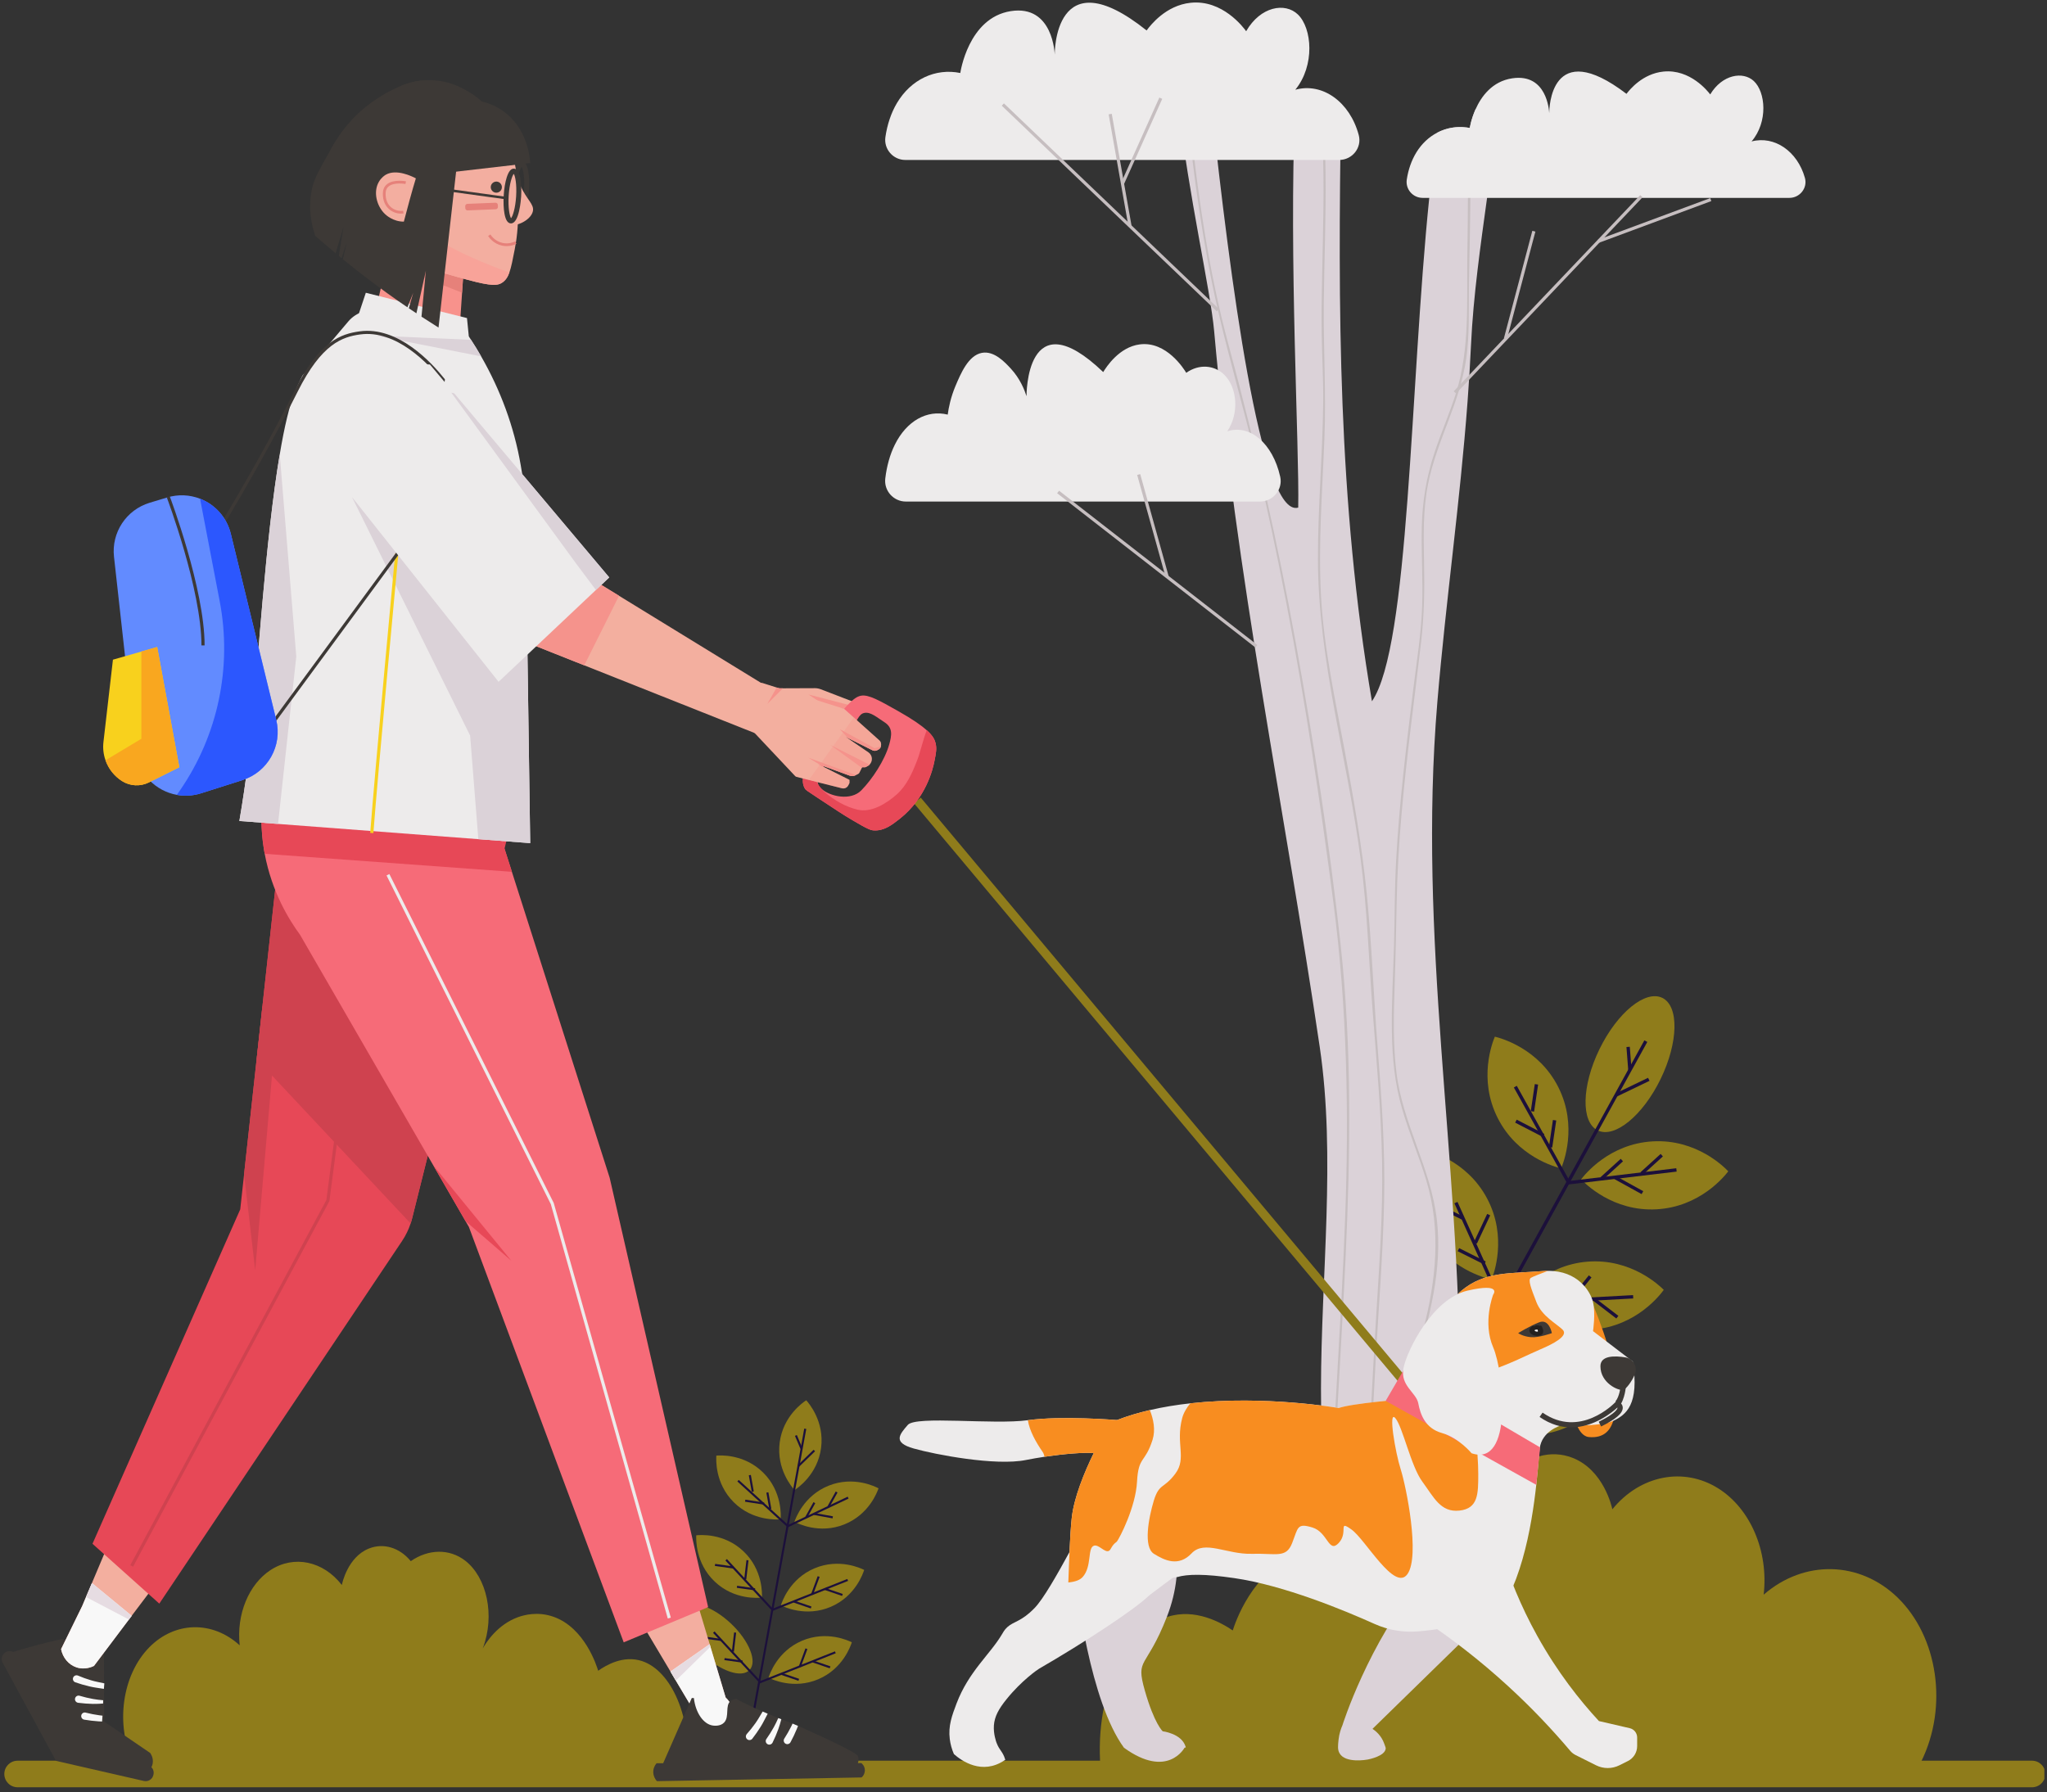 <svg width="314" height="275" viewBox="0 0 314 275" fill="none" xmlns="http://www.w3.org/2000/svg">
<rect x="0" y="0" width="314" height="275" fill="#333333" stroke="none"/>
<g clip-path="url(#clip0_866_888)">
<path d="M132.56 240.864C132.085 240.626 128.715 239.015 124.918 240.631C121.121 242.247 119.943 245.79 119.783 246.299C120.258 246.537 123.628 248.148 127.425 246.532C131.222 244.916 132.4 241.369 132.56 240.864Z" fill="#8F7C1B"/>
<path d="M106.802 235.555C107.331 235.497 111.05 235.167 114.042 238.006C117.038 240.845 116.903 244.576 116.878 245.11C116.35 245.169 112.631 245.498 109.639 242.66C106.642 239.816 106.773 236.084 106.802 235.555Z" fill="#8F7C1B"/>
<path d="M134.762 228.344C134.292 228.097 130.96 226.408 127.13 227.932C123.299 229.455 122.038 232.974 121.864 233.478C122.334 233.726 125.665 235.415 129.496 233.891C133.332 232.362 134.592 228.849 134.762 228.344Z" fill="#8F7C1B"/>
<path d="M123.672 214.838C123.226 215.13 120.132 217.216 119.599 221.312C119.066 225.408 121.524 228.218 121.878 228.615C122.324 228.324 125.418 226.238 125.951 222.142C126.485 218.046 124.031 215.236 123.672 214.838Z" fill="#8F7C1B"/>
<path d="M109.886 223.326C109.847 223.855 109.634 227.587 112.562 230.489C115.491 233.396 119.22 233.143 119.749 233.1C119.787 232.571 120.001 228.839 117.072 225.937C114.138 223.03 110.414 223.282 109.886 223.326Z" fill="#8F7C1B"/>
<path d="M123.368 219.181L115.265 263.7L115.575 263.757L123.678 219.237L123.368 219.181Z" fill="#1C103B"/>
<path d="M120.831 234.342L120.753 234.269L113.106 227.291L113.319 227.058L120.889 233.963L130.029 229.63L130.165 229.916L120.831 234.342Z" fill="#1C103B"/>
<path d="M118.459 247.173L111.273 239.418L111.505 239.2L118.546 246.799L129.975 242.257L130.092 242.548L118.459 247.173Z" fill="#1C103B"/>
<path d="M124.885 232.119L124.829 232.429L127.711 232.954L127.767 232.643L124.885 232.119Z" fill="#1C103B"/>
<path d="M124.783 230.471L123.528 232.721L123.803 232.874L125.058 230.625L124.783 230.471Z" fill="#1C103B"/>
<path d="M128.197 228.836L126.942 231.085L127.217 231.239L128.472 228.989L128.197 228.836Z" fill="#1C103B"/>
<path d="M114.332 230.087L114.284 230.399L117.179 230.846L117.227 230.534L114.332 230.087Z" fill="#1C103B"/>
<path d="M117.867 228.956L117.557 229.012L118.009 231.548L118.319 231.493L117.867 228.956Z" fill="#1C103B"/>
<path d="M115.175 226.292L114.865 226.347L115.317 228.884L115.628 228.828L115.175 226.292Z" fill="#1C103B"/>
<path d="M121.83 245.573L121.728 245.871L124.375 246.777L124.477 246.479L121.83 245.573Z" fill="#1C103B"/>
<path d="M126.63 243.651L126.528 243.95L129.175 244.856L129.277 244.557L126.63 243.651Z" fill="#1C103B"/>
<path d="M125.431 241.823L124.411 244.586L124.707 244.696L125.727 241.933L125.431 241.823Z" fill="#1C103B"/>
<path d="M113.07 243.299L113.026 243.611L115.796 244.001L115.84 243.689L113.07 243.299Z" fill="#1C103B"/>
<path d="M109.699 239.941L109.655 240.253L112.426 240.642L112.47 240.33L109.699 239.941Z" fill="#1C103B"/>
<path d="M114.503 239.359L114.16 242.285L114.473 242.321L114.816 239.396L114.503 239.359Z" fill="#1C103B"/>
<path d="M130.664 251.967C130.189 251.73 126.819 250.118 123.022 251.734C119.225 253.35 118.047 256.893 117.887 257.402C118.362 257.64 121.732 259.251 125.529 257.635C129.326 256.019 130.504 252.472 130.664 251.967Z" fill="#8F7C1B"/>
<path d="M114.98 256.22C116.198 254.934 114.929 251.753 112.148 249.115C109.366 246.477 106.124 245.381 104.906 246.667C103.689 247.953 104.957 251.134 107.738 253.772C110.52 256.41 113.762 257.506 114.98 256.22Z" fill="#8F7C1B"/>
<path d="M116.564 258.276L109.378 250.521L109.61 250.303L116.651 257.902L128.08 253.36L128.197 253.651L116.564 258.276Z" fill="#1C103B"/>
<path d="M119.932 256.671L119.83 256.969L122.478 257.875L122.58 257.577L119.932 256.671Z" fill="#1C103B"/>
<path d="M124.734 254.756L124.632 255.054L127.279 255.96L127.381 255.662L124.734 254.756Z" fill="#1C103B"/>
<path d="M123.552 252.9L122.532 255.663L122.828 255.772L123.848 253.009L123.552 252.9Z" fill="#1C103B"/>
<path d="M111.157 254.39L111.113 254.702L113.884 255.092L113.928 254.779L111.157 254.39Z" fill="#1C103B"/>
<path d="M107.823 251.054L107.779 251.366L110.55 251.756L110.593 251.444L107.823 251.054Z" fill="#1C103B"/>
<path d="M112.608 250.457L112.265 253.382L112.578 253.419L112.921 250.493L112.608 250.457Z" fill="#1C103B"/>
<path d="M122.233 220.174L121.942 220.297L122.79 222.299L123.081 222.176L122.233 220.174Z" fill="#1C103B"/>
<path d="M124.805 222.432L122.365 224.807L122.584 225.033L125.024 222.658L124.805 222.432Z" fill="#1C103B"/>
<path d="M255.215 197.898C254.604 197.286 250.24 193.05 243.539 193.569C236.843 194.093 233.182 198.951 232.672 199.654C233.283 200.266 237.648 204.502 244.349 203.983C251.05 203.459 254.706 198.596 255.215 197.898Z" fill="#8F7C1B"/>
<path d="M218.198 176.327C219.042 176.516 224.958 177.929 228.11 183.868C231.262 189.808 229.123 195.501 228.803 196.306C227.959 196.117 222.044 194.705 218.892 188.765C215.745 182.825 217.883 177.133 218.198 176.327Z" fill="#8F7C1B"/>
<path d="M265.107 179.71C264.511 179.084 260.244 174.745 253.538 175.114C246.831 175.483 243.059 180.253 242.535 180.942C243.132 181.568 247.399 185.907 254.105 185.538C260.811 185.169 264.584 180.399 265.107 179.71Z" fill="#8F7C1B"/>
<path d="M254.726 165.554C257.462 159.938 257.579 154.361 254.989 153.098C252.399 151.834 248.082 155.362 245.346 160.978C242.611 166.594 242.493 172.17 245.083 173.434C247.673 174.698 251.991 171.17 254.726 165.554Z" fill="#8F7C1B"/>
<path d="M229.303 159.051C228.968 159.852 226.704 165.496 229.725 171.504C232.746 177.511 238.623 179.055 239.466 179.263C239.801 178.462 242.065 172.819 239.044 166.811C236.024 160.803 230.142 159.255 229.303 159.051Z" fill="#8F7C1B"/>
<path d="M252.238 159.612L216.681 224.155L217.131 224.403L252.688 159.86L252.238 159.612Z" fill="#1C103B"/>
<path d="M240.489 181.738L232.217 166.845L232.668 166.592L240.771 181.185L257.131 179.239L257.194 179.753L240.489 181.738Z" fill="#1C103B"/>
<path d="M230.18 200.32L230.107 200.159L223.1 184.616L223.571 184.402L230.505 199.786L250.507 198.704L250.531 199.218L230.18 200.32Z" fill="#1C103B"/>
<path d="M247.888 180.452L247.64 180.902L251.818 183.209L252.066 182.758L247.888 180.452Z" fill="#1C103B"/>
<path d="M245.857 181L245.508 180.617L248.616 177.792L248.961 178.176L245.857 181Z" fill="#1C103B"/>
<path d="M251.971 180.248L251.627 179.865L254.735 177.041L255.08 177.424L251.971 180.248Z" fill="#1C103B"/>
<path d="M232.654 171.783L232.418 172.24L236.656 174.432L236.892 173.976L232.654 171.783Z" fill="#1C103B"/>
<path d="M238.211 171.835L237.595 175.988L238.104 176.063L238.719 171.911L238.211 171.835Z" fill="#1C103B"/>
<path d="M235.43 166.325L234.814 170.478L235.322 170.553L235.938 166.401L235.43 166.325Z" fill="#1C103B"/>
<path d="M236.188 199.578L235.875 199.986L239.494 202.76L239.807 202.351L236.188 199.578Z" fill="#1C103B"/>
<path d="M244.632 199.107L244.32 199.516L247.938 202.29L248.251 201.881L244.632 199.107Z" fill="#1C103B"/>
<path d="M243.722 195.668L240.719 199.404L241.123 199.729L244.126 195.994L243.722 195.668Z" fill="#1C103B"/>
<path d="M223.826 191.501L223.594 191.965L227.671 194.006L227.903 193.541L223.826 191.501Z" fill="#1C103B"/>
<path d="M220.399 184.617L220.167 185.081L224.243 187.121L224.475 186.657L220.399 184.617Z" fill="#1C103B"/>
<path d="M228.125 186.246L226.085 190.584L226.55 190.803L228.59 186.465L228.125 186.246Z" fill="#1C103B"/>
<path d="M246.536 214.057C245.925 213.446 241.56 209.209 234.859 209.729C228.163 210.253 224.502 215.11 223.993 215.814C224.604 216.425 228.968 220.662 235.669 220.143C242.37 219.619 246.026 214.756 246.536 214.057Z" fill="#8F7C1B"/>
<path d="M209.519 192.487C210.362 192.676 216.278 194.088 219.43 200.028C222.582 205.968 220.443 211.66 220.123 212.466C219.28 212.277 213.364 210.864 210.212 204.925C207.065 198.985 209.203 193.292 209.519 192.487Z" fill="#8F7C1B"/>
<path d="M221.5 216.479L221.427 216.319L214.421 200.771L214.891 200.562L221.825 215.945L241.827 214.863L241.851 215.378L221.5 216.479Z" fill="#1C103B"/>
<path d="M227.509 215.737L227.196 216.145L230.815 218.918L231.127 218.51L227.509 215.737Z" fill="#1C103B"/>
<path d="M235.927 215.276L235.614 215.684L239.233 218.458L239.545 218.049L235.927 215.276Z" fill="#1C103B"/>
<path d="M235.035 211.795L232.031 215.531L232.436 215.856L235.439 212.121L235.035 211.795Z" fill="#1C103B"/>
<path d="M215.158 207.68L214.926 208.144L219.003 210.184L219.235 209.72L215.158 207.68Z" fill="#1C103B"/>
<path d="M211.71 200.757L211.478 201.221L215.555 203.262L215.787 202.797L211.71 200.757Z" fill="#1C103B"/>
<path d="M219.432 202.387L217.392 206.726L217.857 206.945L219.897 202.606L219.432 202.387Z" fill="#1C103B"/>
<path d="M250.001 160.601L249.489 160.64L249.761 164.172L250.273 164.133L250.001 160.601Z" fill="#1C103B"/>
<path d="M252.805 165.364L247.805 167.769L248.028 168.233L253.027 165.828L252.805 165.364Z" fill="#1C103B"/>
<path d="M229.865 16.771C229.38 21.255 228.744 25.812 228.109 30.359C227.595 34.071 227.081 37.774 226.65 41.418C226.184 45.344 225.816 49.197 225.646 52.929C225.515 55.836 225.331 58.724 225.117 61.601C223.963 77.077 221.786 92.193 220.487 107.669C217.432 144.036 223.939 177.302 223.944 213.3C223.944 233.497 221.292 251.457 217.873 270.548C214.11 270.864 207.069 270.757 205.188 270.757L197.517 261.003C204.558 254.054 202.618 225.073 202.633 213.038C202.647 195.679 204.931 177.486 202.443 160.642C197.013 123.902 189.574 88.272 186.248 50.833C185.685 44.505 182.233 29.471 180.856 16.771H185.879C188.604 41.923 193.371 79.581 199.141 77.877C199.33 68.686 197.691 39.502 198.652 16.771H205.707C205.227 47.154 205.227 76.96 210.449 107.596C216.224 99.147 216.273 59.33 219.24 30.359C219.599 26.836 220.002 23.478 220.467 20.352C221.975 19.561 223.711 19.299 225.457 19.639C225.457 19.639 225.651 18.314 226.339 16.771H229.865Z" fill="#DBD2D8"/>
<path d="M206.42 192.69C205.678 208.753 204.447 224.797 204.175 240.879C204.175 240.952 203.86 240.898 203.86 240.791C203.894 238.758 203.947 236.725 204.006 234.696C204.49 218.711 205.756 202.76 206.343 186.775C206.939 170.601 206.629 154.513 204.534 138.441C202.531 123.058 200.223 107.703 197.309 92.466C195.874 84.953 194.288 77.466 192.528 70.016C190.768 62.567 188.586 55.225 186.869 47.776C184.513 37.566 183.121 27.181 182.04 16.767H182.35C183.62 29.005 185.284 41.254 188.513 53.133C192.596 68.168 196.01 83.352 198.778 98.687C201.542 114.002 203.952 129.454 205.644 144.929C207.376 160.793 207.148 176.778 206.42 192.69Z" fill="#C6BEC0"/>
<path d="M225.544 30.359C225.515 34.925 225.399 39.487 225.326 44C225.268 47.679 225.438 51.415 224.909 55.06C224.434 58.292 223.387 61.359 222.232 64.401C221.011 67.633 219.726 70.894 219.052 74.296C218.266 78.251 218.368 82.323 218.445 86.326C218.533 90.427 218.465 94.431 217.99 98.507C217.485 102.884 216.928 107.242 216.404 111.614C215.337 120.5 214.411 129.41 214.241 138.363C214.159 142.721 214.076 147.064 213.926 151.417C213.776 155.785 213.679 160.176 214.203 164.524C215.148 172.367 219.517 179.321 220.414 187.173C222.16 202.6 212.229 216.483 213.208 231.833C213.213 231.906 212.898 231.872 212.893 231.765C212.772 229.916 212.801 228.067 212.971 226.228C213.664 218.653 216.399 211.461 218.29 204.138C220.288 196.437 221.107 188.75 218.761 181.019C217.65 177.341 216.142 173.798 215.066 170.1C213.946 166.242 213.567 162.321 213.509 158.323C213.436 153.975 213.698 149.641 213.829 145.303C213.96 140.877 213.916 136.456 214.159 132.03C214.634 123.213 215.72 114.444 216.797 105.675C217.316 101.457 218.009 97.216 218.154 92.97C218.29 88.898 218.004 84.817 218.101 80.746C218.193 76.849 218.819 73.141 220.046 69.439C221.054 66.381 222.359 63.426 223.328 60.359C225.515 53.458 224.972 46.077 225.084 38.934C225.127 36.076 225.166 33.212 225.171 30.359C225.181 26.758 225.132 23.157 224.982 19.561C225.118 19.581 225.249 19.6 225.384 19.625C225.535 23.196 225.564 26.778 225.544 30.359Z" fill="#C6BEC0"/>
<path d="M212.316 184.222C212.151 192.234 211.502 200.241 211.046 208.239C210.58 216.435 210.207 224.632 210.202 232.838C210.202 232.915 209.882 232.876 209.882 232.77C209.882 230.746 209.901 228.713 209.95 226.684C210.115 218.595 210.585 210.51 211.07 202.43C211.55 194.379 212.156 186.314 212.006 178.244C211.86 170.552 211.162 162.889 210.566 155.222C209.964 147.38 209.741 139.528 208.704 131.725C206.686 116.453 202.206 101.414 202.167 85.934C202.143 77.922 202.875 69.934 202.972 61.922C203.016 58.394 202.802 54.885 202.744 51.357C202.691 48.29 202.744 45.219 202.812 42.152C202.948 35.45 203.171 28.743 202.885 22.051C202.812 20.295 202.701 18.523 202.536 16.762H202.865C203.171 19.998 203.282 23.255 203.331 26.487C203.418 33.135 203.132 39.779 203.064 46.417C202.992 53.366 203.433 60.291 203.161 67.241C202.846 75.33 202.196 83.42 202.642 91.519C203.074 99.444 204.805 107.276 206.25 115.055C207.608 122.344 208.902 129.657 209.644 137.038C210.435 144.919 210.701 152.863 211.327 160.764C211.943 168.577 212.486 176.385 212.316 184.222Z" fill="#C6BEC0"/>
<path d="M105.386 272.082C106.288 263.444 102.933 256.335 98.496 254.854C95.649 253.903 92.973 255.476 91.756 256.335C91.542 255.616 89.714 249.769 84.938 248.065C82.484 247.187 80.351 247.794 79.473 248.109C76.287 249.259 74.566 252.016 74.052 252.913C75.996 247.808 74.648 241.999 71.366 239.452C68.946 237.574 65.712 237.646 63.011 239.52C61.304 237.433 58.807 236.681 56.566 237.593C53.327 238.908 52.484 242.936 52.435 243.179C49.565 239.476 45.06 238.559 41.491 240.893C38.15 243.077 36.244 247.701 36.768 252.433C32.559 248.599 26.799 248.769 22.895 252.744C18.73 256.98 17.644 264.555 20.456 270.514C48.764 271.039 77.073 271.558 105.386 272.082Z" fill="#8F7C1B"/>
<path d="M311.706 274.213H2.699C1.574 274.213 0.662 273.3 0.662 272.174C0.662 271.049 1.574 270.136 2.699 270.136H311.706C312.831 270.136 313.743 271.049 313.743 272.174C313.743 273.3 312.831 274.213 311.706 274.213Z" fill="#8F7C1B"/>
<path d="M168.922 272.422C167.579 260.207 172.549 250.152 179.12 248.056C183.333 246.712 187.3 248.934 189.099 250.152C189.414 249.138 192.115 240.869 199.195 238.457C202.826 237.22 205.988 238.079 207.288 238.525C212.006 240.151 214.561 244.057 215.322 245.324C212.437 238.098 214.43 229.887 219.289 226.281C222.867 223.627 227.658 223.734 231.663 226.383C234.19 223.428 237.89 222.37 241.206 223.661C246.002 225.524 247.258 231.217 247.326 231.566C251.578 226.33 258.246 225.034 263.536 228.334C268.487 231.425 271.309 237.967 270.538 244.664C276.769 239.248 285.298 239.491 291.088 245.11C297.256 251.104 298.875 261.823 294.71 270.253C252.781 270.976 210.852 271.699 168.922 272.422Z" fill="#8F7C1B"/>
<path d="M274.485 30.359H218.223C216.724 30.359 215.57 29.024 215.793 27.544C216.021 26.035 216.516 24.589 217.282 23.351C218.106 22.022 219.207 21.003 220.468 20.352C221.84 19.634 223.396 19.353 224.982 19.561C225.118 19.581 225.249 19.6 225.385 19.624C225.409 19.629 225.433 19.634 225.457 19.639C225.457 19.639 225.651 18.314 226.34 16.771C227.217 14.806 228.89 12.476 231.969 12.015C237.269 11.219 237.623 16.926 237.643 17.349C237.643 16.776 237.788 5.469 249.494 14.398C249.983 13.752 251.967 11.302 255.162 10.982C259.284 10.564 261.99 14.029 262.339 14.485C264.186 11.418 267.362 10.904 269.016 12.423C270.844 14.112 271.237 18.702 268.681 21.701C272.202 20.774 275.717 23.22 276.857 27.268C276.861 27.277 276.861 27.287 276.866 27.297C277.298 28.84 276.086 30.359 274.485 30.359Z" fill="#EDEBEB"/>
<path d="M137.264 68.225C139.067 64.581 142.2 62.829 145.376 63.611C145.521 62.543 145.832 60.971 146.554 59.248C147.393 57.263 148.547 54.526 150.613 54.138C152.499 53.784 154.148 55.574 155.064 56.564C156.466 58.083 157.144 59.791 157.464 60.786C157.464 60.786 157.314 45.684 169.228 57.084C169.713 56.288 171.682 53.235 174.848 52.837C178.936 52.318 181.622 56.627 181.966 57.2C183.906 55.812 186.297 55.982 187.839 57.54C189.783 59.5 190.118 63.397 188.256 66.178C191.747 65.023 195.238 68.07 196.368 73.103C196.373 73.117 196.373 73.127 196.378 73.141C196.814 75.102 195.272 76.951 193.265 76.951H138.956C137.055 76.951 135.566 75.286 135.799 73.399C136.022 71.53 136.507 69.744 137.264 68.225Z" fill="#EDEBEB"/>
<path d="M137.583 15.815C139.746 12.171 143.499 10.419 147.306 11.2C147.306 11.2 148.498 2.737 155.045 1.708C161.591 0.684 161.789 8.376 161.789 8.376C161.789 8.376 161.605 -6.726 175.885 4.673C176.467 3.877 178.824 0.825 182.626 0.427C187.523 -0.092 190.743 4.217 191.155 4.79C193.352 0.971 197.129 0.33 199.093 2.223C201.27 4.319 201.735 10.036 198.695 13.768C202.88 12.613 207.06 15.66 208.417 20.692C208.422 20.707 208.422 20.717 208.427 20.731C208.941 22.663 207.428 24.541 205.43 24.541H138.873C137.001 24.541 135.547 22.881 135.818 21.022C136.09 19.144 136.677 17.344 137.583 15.815Z" fill="#EDEBEB"/>
<path d="M162.457 75.289L162.159 75.672L192.571 99.342L192.869 98.959L162.457 75.289Z" fill="#C6BEC0"/>
<path d="M174.904 72.74L174.437 72.871L178.806 88.564L179.273 88.433L174.904 72.74Z" fill="#C6BEC0"/>
<path d="M251.603 29.941L222.996 60.033L223.347 60.367L251.955 30.275L251.603 29.941Z" fill="#C6BEC0"/>
<path d="M235.053 35.41L230.69 51.909L231.159 52.033L235.521 35.534L235.053 35.41Z" fill="#C6BEC0"/>
<path d="M153.999 15.862L153.664 16.213L186.639 47.757L186.974 47.407L153.999 15.862Z" fill="#C6BEC0"/>
<path d="M170.539 17.461L170.062 17.545L173.105 34.772L173.583 34.688L170.539 17.461Z" fill="#C6BEC0"/>
<path d="M177.839 14.967L171.967 28.069L172.409 28.267L178.282 15.166L177.839 14.967Z" fill="#C6BEC0"/>
<path d="M262.341 30.395L245.128 36.782L245.297 37.237L262.51 30.85L262.341 30.395Z" fill="#C6BEC0"/>
<path d="M212.34 267.535C212.495 267.981 212.578 268.127 212.558 268.297C212.422 269.423 210.076 269.903 209.828 269.952C209.678 269.981 206.356 270.592 205.464 268.971C205.168 268.438 205.231 267.836 205.328 266.914C205.43 265.963 205.702 265.206 205.92 264.711C205.92 264.711 209.843 252.161 218.159 242.14C222.484 236.923 229.428 246.799 229.428 246.799C223.129 252.947 216.835 259.096 210.536 265.249C210.934 265.511 211.889 266.23 212.34 267.535Z" fill="#DBD2D8"/>
<path d="M141.236 122.373L140.199 123.243L215.356 213.017L216.393 212.148L141.236 122.373Z" fill="#8F7C1B"/>
<path d="M181.899 268.093L181.705 268.146C181.705 268.146 179.115 272.999 172.414 268.151C172.414 268.146 172.409 268.146 172.409 268.146C167.206 260.993 165.165 244.324 164.689 240.083C169.64 237.986 174.586 235.885 179.537 233.784C179.537 233.784 182.194 239.855 179.004 248.041C175.813 256.223 174.155 254.238 175.609 259.368C177.069 264.492 178.354 265.623 178.354 265.623C178.354 265.623 181.21 265.953 181.85 267.933C181.869 267.986 181.884 268.04 181.899 268.093Z" fill="#DBD2D8"/>
<path d="M182.548 240.083C181.733 240.684 180.414 241.665 178.78 242.897C177.35 243.975 176.341 244.707 176.142 244.902C173.936 247.008 166.372 251.987 159.389 256.024C159.166 256.155 156.732 257.815 154.414 260.683C153.182 262.202 152.557 263.366 152.46 264.716C152.368 266.031 152.804 267.215 152.862 267.38C153.323 268.593 153.808 268.705 154.167 269.879C154.176 269.918 154.191 269.957 154.205 270C154.162 270.025 154.113 270.054 154.065 270.088C150.641 272.373 147.514 270.175 146.326 269.122C146.001 268.379 145.788 267.598 145.691 266.822C145.434 264.784 146.03 263.216 146.728 261.362C148.61 256.412 151.878 253.831 153.706 250.725C153.837 250.507 154.06 250.055 154.535 249.628C155.519 248.735 156.669 248.823 158.72 246.692C160.044 245.309 162.07 241.767 164.194 237.87C166.386 237.797 168.811 237.836 171.429 238.059C175.696 238.433 179.44 239.214 182.548 240.083Z" fill="#EDEBEB"/>
<path d="M243.257 197.587C243.257 197.587 247.049 205.885 247.568 210.646C248.087 215.406 248.397 220.895 243.742 220.482C239.087 220.07 240.537 198.223 240.537 198.223L243.257 197.587Z" fill="#F88D20"/>
<path d="M247.462 217.998C245.498 218.929 239.393 218.721 239.393 218.721C239.393 218.721 236.493 219.546 236.188 222.239C235.878 224.927 235.465 234.453 232.566 242.218C231.586 244.843 230.553 246.139 229.545 246.906C228.41 247.77 227.353 248.279 226.306 248.633C223.45 249.599 220.201 250.065 217.568 250.293C215.264 250.492 212.956 250.099 210.847 249.153C206.245 247.08 196.979 243.232 189.322 242.121C184.769 241.456 182.16 241.495 180.584 241.961L163.807 244.635C163.836 244.023 163.855 243.402 163.88 242.786C164.011 239.219 164.122 235.599 164.389 233.007C164.714 229.8 166.324 225.913 167.773 222.938C169.092 220.244 170.285 218.303 170.285 218.303C170.634 218.153 170.988 218.012 171.347 217.871C172.962 217.245 174.654 216.741 176.385 216.343C178.422 215.867 180.517 215.532 182.602 215.304C194.108 214.038 205.358 216.027 205.358 216.027C207.428 215.304 215.289 214.683 215.289 214.683L217.975 213.339C217.975 213.339 218.266 211.951 218.794 209.99C219.051 209.025 219.367 207.918 219.735 206.768C220.836 203.323 222.378 199.508 224.187 198.014C227.809 195.015 231.635 195.422 236.702 195.015C236.964 194.99 237.221 194.981 237.468 194.981C241.992 194.947 243.966 198.106 244.363 199.775C244.775 201.537 244.363 204.23 244.363 204.23L250.463 208.889C251.501 215.513 249.426 217.066 247.462 217.998Z" fill="#EDEBEB"/>
<path d="M140.178 222.243C143.49 223.175 152.698 224.937 157.353 224.005C158.279 223.821 159.254 223.651 160.233 223.505C163.24 223.054 166.241 222.811 167.778 222.942C168.249 222.986 168.578 223.059 168.734 223.175C169.563 223.796 171.347 217.876 171.347 217.876C171.226 217.866 162.91 217.177 157.673 217.895H157.668C152.392 218.618 140.493 217.172 139.252 218.618C138.001 220.069 136.866 221.312 140.178 222.243Z" fill="#EDEBEB"/>
<path d="M157.668 217.896C157.915 219.487 158.875 221.23 159.937 222.763C160.063 222.947 160.16 223.195 160.228 223.506C163.235 223.054 166.236 222.812 167.773 222.943C166.319 225.917 164.709 229.804 164.384 233.012C164.122 235.604 164.006 239.224 163.875 242.791C165.034 242.674 165.679 242.388 166.066 241.961C167.531 240.354 166.779 237.496 167.798 237.152C168.544 236.899 169.504 238.316 170.125 237.928C170.45 237.724 170.484 237.147 171.24 236.584C171.279 236.555 171.308 236.54 171.313 236.53C171.725 236.011 174.208 231.251 174.416 227.315C174.625 223.379 175.658 224.52 176.797 220.895C177.272 219.381 176.938 217.74 176.38 216.343C174.644 216.746 172.952 217.25 171.342 217.871C171.221 217.867 162.905 217.177 157.668 217.896Z" fill="#F88D20"/>
<path d="M177.006 238.394C178.66 239.427 180.808 240.422 182.786 238.321C184.765 236.22 188.178 238.501 192.004 238.394C195.83 238.292 197.28 239.117 198.211 236.739C199.142 234.356 198.933 233.633 201.314 234.356C203.695 235.079 203.797 238.394 205.349 236.739C206.9 235.084 205.14 233.114 207.312 234.667C209.485 236.22 213.936 244.295 215.9 241.5C217.864 238.704 215.691 228.038 214.867 225.451C214.038 222.865 212.903 216.236 214.038 217.58C215.177 218.924 216.419 224.932 218.174 227.315C219.934 229.698 220.967 232.075 223.862 231.765C226.757 231.454 226.757 229.178 226.757 226.174C226.757 223.171 226.238 214.994 223.552 211.267C223.382 211.034 223.212 210.801 223.033 210.568C221.99 209.199 220.812 207.875 219.721 206.768C219.352 207.913 219.037 209.02 218.78 209.99C218.257 211.946 217.966 213.339 217.966 213.339L215.274 214.683C215.274 214.683 207.409 215.304 205.344 216.027C205.344 216.027 194.099 214.042 182.587 215.304C181.996 216.027 181.545 216.794 181.341 217.58C180.308 221.516 182.064 223.69 180.308 226.073C178.548 228.455 177.826 227.524 176.996 230.212C176.182 232.91 175.353 237.36 177.006 238.394Z" fill="#F88D20"/>
<path d="M241.008 218.997C239.495 218.997 237.846 218.565 236.164 217.396L236.624 216.731C242.366 220.725 247.573 215.358 247.792 215.13L247.981 214.931L248.233 215.033C248.48 215.13 248.902 215.43 248.922 215.95C248.955 216.809 247.898 217.736 245.6 218.861L245.241 218.134C248.049 216.755 248.112 216.061 248.112 215.984C248.112 215.974 248.112 215.959 248.107 215.95C247.249 216.736 244.48 218.997 241.008 218.997Z" fill="#3D3936"/>
<path d="M250.774 210.859C251.239 209.729 250.541 208.457 249.339 208.258C247.777 208.001 245.498 207.914 245.498 209.612C245.498 212.199 248.291 213.441 249.014 213.237C249.426 213.121 250.299 212.005 250.774 210.859Z" fill="#3D3936"/>
<path d="M248.349 215.809L247.816 214.989C248.393 214.31 248.582 212.917 248.611 212.437L249.421 212.514C249.416 212.602 249.295 214.698 248.349 215.809Z" fill="#3D3936"/>
<path d="M218.795 209.99C220.002 210.204 221.525 210.432 223.047 210.568C225.093 210.752 227.135 210.762 228.43 210.335C231.843 209.194 234.326 207.85 236.295 207.02C238.258 206.19 240.639 204.948 239.708 204.016C238.777 203.085 236.503 201.944 235.674 199.77C234.845 197.596 234.331 196.354 234.845 196.043C235.15 195.859 236.445 195.359 237.473 194.976C237.226 194.976 236.973 194.985 236.712 195.01C231.644 195.422 227.814 195.01 224.191 198.013C222.388 199.513 220.836 203.322 219.74 206.768C219.367 207.918 219.052 209.024 218.795 209.99Z" fill="#F88D20"/>
<path d="M238.049 204.536C238.049 204.536 237.637 202.26 236.086 202.881C234.534 203.502 232.88 204.536 232.88 204.536C232.88 204.536 233.603 205.055 234.844 205.157C236.081 205.264 238.049 204.536 238.049 204.536Z" fill="#3D3936"/>
<path d="M236.149 203.386C236.149 203.386 236.745 204.682 235.703 204.546C234.665 204.405 234.738 203.114 236.149 203.386Z" fill="white"/>
<path d="M235.848 204.958C235.785 204.958 235.722 204.953 235.654 204.949C235.179 204.9 234.806 204.686 234.66 204.386C234.539 204.133 234.592 203.861 234.806 203.658C234.975 203.493 235.383 203.24 236.231 203.371L236.435 203.405L236.522 203.556C236.59 203.677 236.92 204.308 236.561 204.701C236.445 204.822 236.231 204.958 235.848 204.958ZM235.785 203.988C235.572 203.988 235.46 204.036 235.421 204.075C235.407 204.09 235.392 204.109 235.407 204.148C235.436 204.206 235.543 204.279 235.751 204.303C235.834 204.313 235.882 204.308 235.902 204.303C235.921 204.245 235.897 204.119 235.848 203.993C235.829 203.988 235.809 203.988 235.785 203.988Z" fill="#22201F"/>
<path d="M230.383 238.321C231.513 241.941 233.21 246.299 235.795 250.963C238.908 256.573 242.355 260.906 245.27 264.056C246.846 264.42 248.422 264.784 249.997 265.148C250.662 265.303 251.132 265.895 251.132 266.579V267.894C251.132 268.865 250.584 269.753 249.716 270.185L248.407 270.84C247.282 271.403 245.953 271.403 244.828 270.84L241.686 269.268C241.371 269.107 241.09 268.889 240.862 268.617C238.21 265.478 235.038 262.081 231.28 258.645C226.843 254.583 222.528 251.317 218.649 248.711C222.567 245.241 226.475 241.781 230.383 238.321Z" fill="#EDEBEB"/>
<path d="M215.497 209.879L236.25 222.069L235.654 227.81L212.553 214.931L215.497 209.879Z" fill="#F66B78"/>
<path d="M229.045 198.635C229.045 198.635 227.392 202.881 229.045 206.71C230.699 210.539 232.148 225.141 225.733 222.967C225.733 222.967 223.769 220.584 221.18 219.861C218.596 219.138 217.868 216.964 217.558 215.304C217.248 213.649 214.765 212.611 215.284 209.922C215.803 207.229 219.73 199.256 225.113 198.013C230.495 196.771 229.045 198.635 229.045 198.635Z" fill="#EDEBEB"/>
<path d="M64.563 88.831L60.64 100.953L61.071 105.845C61.319 115.885 61.566 125.94 61.808 135.981C61.813 136.209 61.818 136.432 61.823 136.66C61.803 136.67 61.789 136.684 61.77 136.689C61.547 136.825 61.314 136.961 61.066 137.097C60.756 137.272 60.426 137.441 60.072 137.611C59.84 137.723 59.607 137.835 59.364 137.936C57.706 138.64 56.179 139.023 54.947 139.232C52.29 127.615 49.618 115.997 46.961 104.379C46.665 103.093 46.369 101.802 46.073 100.516L49.477 88.516L57.677 59.593L73.858 60.078L64.563 88.831Z" fill="#F3AF9F"/>
<path d="M60.64 100.953L61.071 105.844L46.965 104.379C46.67 103.093 46.374 101.802 46.078 100.516L49.482 88.515L64.562 88.831L60.64 100.953Z" fill="#F5938C"/>
<path d="M63.045 102.196L60.344 101.472L40.584 96.188L55.33 58.511C56.29 57.841 60.218 55.269 65.557 55.876C73.019 56.725 76.535 63.048 76.831 63.596L74.969 68.823L63.045 102.196Z" fill="#EDEBEB"/>
<path d="M63.045 102.195L60.344 101.472L62.259 96.964L74.823 68.415L74.963 68.823L63.045 102.195Z" fill="#DBD2D8"/>
<path d="M61.827 136.66C63.462 139.848 65.096 143.032 66.725 146.22L71.225 159.269C71.322 159.546 71.234 159.847 71.011 160.046L70.43 160.555L69.969 160.541L65.217 150.054L69.663 161.172C69.819 161.555 69.659 161.987 69.285 162.205C68.834 162.467 68.247 162.395 67.884 162.035L66.715 160.876L66.061 161.448C65.881 161.604 65.614 161.638 65.401 161.526C65.047 161.346 64.766 161.06 64.615 160.711L60.111 150.331L62.661 158.658C62.85 159.274 62.341 159.881 61.653 159.861L60.198 158.42C59.975 158.202 59.81 157.93 59.723 157.644L56.091 145.905C55.572 143.061 55.058 140.217 54.539 137.374C56.959 137.131 59.393 136.893 61.827 136.66Z" fill="#F3AF9F"/>
<path d="M68.35 144.735L67.913 151.544L67.181 150.903L66.41 150.233L65.687 145.575L60.101 142.639L60.077 142.624L59.781 140.926L59.34 138.431C59.587 138.155 59.83 137.883 60.077 137.606C60.237 137.432 60.392 137.252 60.552 137.077C60.819 136.777 61.091 136.476 61.357 136.175C61.498 136.345 61.634 136.515 61.774 136.684C61.895 136.83 62.017 136.98 62.138 137.126C64.204 139.664 66.279 142.202 68.35 144.735Z" fill="#F3AF9F"/>
<path d="M67.181 150.903L66.415 150.238L65.692 145.58L60.106 142.644L59.781 140.931L66.614 144.216L67.181 150.903Z" fill="#F5938C"/>
<path d="M62.133 137.131L59.383 137.048L61.352 136.179L61.803 135.98C61.808 136.209 61.813 136.432 61.818 136.66C61.798 136.67 61.784 136.684 61.764 136.689C61.891 136.835 62.012 136.985 62.133 137.131Z" fill="#F5938C"/>
<path d="M9.434 251.478C11.606 251.973 13.779 252.472 15.951 252.972C15.956 256.689 15.966 260.412 15.97 264.129C18.327 265.735 20.679 267.341 23.035 268.948C23.123 269.069 23.564 269.7 23.423 270.544C23.317 271.17 22.953 271.568 22.812 271.699C18.196 270.641 13.58 269.583 8.964 268.53C6.554 263.532 4.144 258.529 1.729 253.53C3.029 253.127 4.386 252.739 5.802 252.366C7.043 252.036 8.256 251.74 9.434 251.478Z" fill="#3D3936"/>
<path d="M2.554 253.962L9.968 267.899L22.633 270.801C23.288 270.952 23.695 271.602 23.545 272.257L23.526 272.335C23.375 272.99 22.725 273.398 22.071 273.247L8.591 270.161L0.415 255.117C-0.002 254.355 0.498 253.414 1.366 253.331C1.855 253.278 2.321 253.53 2.554 253.962Z" fill="#3D3936"/>
<path d="M15.937 259.111C15.927 259.116 15.918 259.111 15.908 259.111C15.171 258.985 14.429 258.912 13.706 258.733C12.974 258.563 12.257 258.354 11.549 258.107C11.267 258.005 11.112 257.689 11.214 257.403C11.316 257.117 11.631 256.966 11.917 257.063C11.927 257.073 11.937 257.073 11.951 257.073C12.601 257.354 13.27 257.592 13.954 257.796C14.628 258.005 15.316 258.111 16.005 258.272C15.98 258.558 15.956 258.834 15.937 259.111Z" fill="#F8F8F8"/>
<path d="M15.811 261.367C15.283 261.396 14.754 261.435 14.221 261.421C13.479 261.401 12.727 261.348 11.985 261.251C11.685 261.207 11.466 260.935 11.505 260.634C11.549 260.329 11.82 260.115 12.121 260.154C12.15 260.159 12.184 260.169 12.208 260.173C12.892 260.377 13.585 260.542 14.293 260.668C14.803 260.765 15.317 260.814 15.831 260.862C15.831 261.032 15.821 261.202 15.811 261.367Z" fill="#F8F8F8"/>
<path d="M15.66 264.124C15.491 264.119 15.316 264.114 15.141 264.1C14.395 264.051 13.648 263.964 12.916 263.838C12.615 263.784 12.412 263.498 12.465 263.197C12.518 262.896 12.804 262.692 13.105 262.751C13.119 262.751 13.129 262.756 13.144 262.76C13.832 262.935 14.53 263.071 15.234 263.168C15.394 263.192 15.559 263.207 15.723 263.226C15.699 263.537 15.684 263.833 15.66 264.124Z" fill="#F8F8F8"/>
<path d="M33.214 230.639C32.598 231.455 31.972 232.275 31.366 233.1C31.012 233.57 30.663 234.031 30.309 234.497C28.883 236.385 27.458 238.278 26.042 240.161C25.504 240.864 24.97 241.578 24.442 242.286C23.021 244.159 21.615 246.028 20.199 247.906C19.98 248.197 19.767 248.478 19.549 248.765C17.832 251.036 16.116 253.312 14.409 255.593C14.157 255.714 13.032 256.243 11.737 255.816C10.525 255.418 9.623 254.336 9.366 253.016C10.452 250.808 11.529 248.6 12.61 246.396L14.099 242.883L16.901 236.244L17.11 235.759L19.593 229.911L19.627 229.824L23.54 220.57L33.214 230.639Z" fill="#F3AF9F"/>
<path d="M20.2 247.906C20.059 248.1 19.918 248.285 19.778 248.474C19.705 248.571 19.628 248.673 19.555 248.77C17.838 251.041 16.122 253.317 14.415 255.598C14.163 255.719 13.038 256.248 11.743 255.821C10.531 255.423 9.629 254.341 9.372 253.021C10.458 250.813 11.534 248.605 12.616 246.402L13.193 245.028L14.104 242.888C16.136 244.558 18.168 246.232 20.2 247.906Z" fill="#F8F8F8"/>
<path d="M20.199 247.906C20.058 248.1 19.918 248.284 19.777 248.474L13.192 245.023L14.104 242.883C16.136 244.558 18.167 246.232 20.199 247.906Z" fill="#E6DCE2"/>
<path d="M30.309 234.498C28.884 236.385 27.458 238.278 26.042 240.161C25.504 240.864 24.971 241.578 24.442 242.286C22.376 240.67 19.467 238.317 16.907 236.24L17.115 235.754L19.598 229.907L19.937 229.834L30.309 234.498Z" fill="#F5938C"/>
<path d="M81.103 115.337C78.106 127.328 75.114 139.315 72.118 151.306C69.155 163.171 66.187 175.036 63.225 186.901C63.157 187.173 63.079 187.445 62.987 187.712C62.677 188.663 62.235 189.566 61.673 190.405C49.259 208.948 36.851 227.495 24.437 246.038C21.019 242.976 17.6 239.918 14.187 236.856C21.741 219.755 29.296 202.649 36.851 185.547C37.045 183.757 37.244 181.966 37.438 180.175C38.083 174.284 38.723 168.393 39.367 162.501C39.663 159.808 39.959 157.11 40.25 154.417C41.191 145.851 42.127 137.286 43.062 128.716C43.508 124.616 43.959 120.515 44.406 116.414C45.894 114.434 49.934 109.645 56.819 107.776C65.218 105.496 74.508 108.475 81.103 115.337Z" fill="#E74857"/>
<path d="M72.118 151.306C69.155 163.171 66.187 175.036 63.224 186.901C63.157 187.173 63.079 187.444 62.987 187.711L41.724 165.015L39.367 162.501C39.663 159.808 39.959 157.11 40.25 154.416C41.191 145.851 42.127 137.286 43.062 128.716L72.118 151.306Z" fill="#CF424F"/>
<path d="M42.538 155.562L41.724 165.015L39.144 194.869L37.437 180.175C38.082 174.284 38.722 168.393 39.367 162.501C39.663 159.808 39.959 157.11 40.25 154.417L42.538 155.562Z" fill="#CF424F"/>
<path d="M20.412 240.374L19.986 240.141L50.064 184.115L55.078 145.778L55.558 145.841L50.529 184.271L50.51 184.31L20.412 240.374Z" fill="#CF424F"/>
<path d="M102.337 230.504C102.545 231.188 102.749 231.868 102.947 232.552C103.04 232.858 103.132 233.158 103.219 233.459C104.068 236.274 104.921 239.108 105.765 241.927C106.046 242.864 106.322 243.796 106.608 244.732C107.355 247.236 108.107 249.75 108.863 252.254C109.678 254.981 110.497 257.709 111.312 260.441C112.985 262.003 112.752 264.376 111.608 265.226C110.628 265.949 108.776 265.74 107.554 264.357L102.846 256.452L97.788 247.955L96.935 246.518L93.642 240.986L91.353 237.133L88.502 232.343L102.337 230.504Z" fill="#F3AEA0"/>
<path d="M108.975 252.647C109.756 255.248 110.532 257.844 111.312 260.445C112.98 262.008 112.748 264.381 111.603 265.23C110.629 265.958 108.771 265.75 107.549 264.362L103.665 257.844L102.841 256.456L108.854 252.259C108.902 252.385 108.941 252.516 108.975 252.647Z" fill="#F8F8F8"/>
<path d="M130.62 272.179L100.765 272.723L106.114 260.518H106.434C106.705 262.847 107.932 264.536 109.338 264.74C109.474 264.759 110.487 264.91 111.079 264.279C111.932 263.376 111.181 261.692 112.068 260.96C112.374 260.712 112.737 260.678 112.97 260.678C114.386 261.43 115.739 262.056 116.99 262.595C117.252 262.707 117.504 262.818 117.761 262.92C118.328 263.158 118.871 263.371 119.385 263.585C119.545 263.643 119.7 263.706 119.856 263.769C120.476 264.012 121.053 264.235 121.582 264.449C121.868 264.57 122.149 264.682 122.411 264.798C122.605 264.876 122.789 264.958 122.964 265.036C127.265 266.967 131.338 268.899 131.585 269.408C132.104 270.5 130.62 272.179 130.62 272.179Z" fill="#3D3936"/>
<path d="M100.722 270.525C111.191 270.515 121.655 270.51 132.124 270.5C132.177 270.539 132.657 270.918 132.667 271.592C132.667 271.66 132.667 272.286 132.163 272.704C121.699 272.893 111.234 273.087 100.77 273.276C100.688 273.189 100.111 272.548 100.218 271.636C100.285 271.049 100.596 270.661 100.722 270.525Z" fill="#3D3936"/>
<path d="M117.757 262.925C117.757 262.935 117.752 262.94 117.747 262.954C117.388 263.609 117.083 264.294 116.685 264.92C116.287 265.56 115.861 266.172 115.4 266.764C115.211 266.997 114.867 267.045 114.624 266.856C114.387 266.667 114.343 266.322 114.527 266.08C114.537 266.075 114.542 266.065 114.547 266.05C115.022 265.526 115.463 264.968 115.875 264.386C116.287 263.813 116.612 263.197 116.986 262.595C117.248 262.712 117.505 262.818 117.757 262.925Z" fill="#F8F8F8"/>
<path d="M119.851 263.774C119.71 264.284 119.579 264.798 119.39 265.298C119.133 265.997 118.842 266.691 118.508 267.361C118.372 267.632 118.042 267.749 117.771 267.618C117.494 267.482 117.383 267.152 117.514 266.88C117.528 266.851 117.548 266.827 117.562 266.802C117.974 266.22 118.353 265.613 118.702 264.987C118.959 264.536 119.167 264.065 119.381 263.595C119.541 263.648 119.696 263.711 119.851 263.774Z" fill="#F8F8F8"/>
<path d="M108.863 252.259C108.902 252.385 108.946 252.521 108.98 252.647L103.675 257.844L102.851 256.456L108.863 252.259Z" fill="#E6DCE2"/>
<path d="M122.411 264.799C122.353 264.959 122.29 265.119 122.222 265.279C121.936 265.973 121.616 266.648 121.257 267.308C121.107 267.574 120.772 267.676 120.506 267.531C120.239 267.38 120.137 267.045 120.288 266.779C120.292 266.769 120.297 266.754 120.307 266.745C120.69 266.148 121.044 265.531 121.364 264.891C121.437 264.745 121.51 264.595 121.577 264.444C121.868 264.575 122.145 264.682 122.411 264.799Z" fill="#F8F8F8"/>
<path d="M102.947 232.556C103.039 232.862 103.131 233.163 103.219 233.464C104.067 236.278 104.921 239.112 105.764 241.932C106.046 242.868 106.322 243.8 106.608 244.737C104.101 245.605 100.78 246.833 97.783 247.959L96.93 246.523L93.637 240.99L91.348 237.137L102.947 232.556Z" fill="#F8928C"/>
<path d="M108.626 246.576C104.31 248.376 99.99 250.177 95.674 251.977C87.76 230.737 79.842 209.491 71.928 188.25C71.754 187.949 71.584 187.653 71.41 187.352C69.766 184.504 68.117 181.655 66.473 178.807L66.464 178.797C59.651 167 52.838 155.212 46.025 143.42C44.338 141.12 41.705 136.878 40.604 130.997C40.555 130.74 40.512 130.478 40.468 130.211C39.974 127.085 40.046 124.324 40.294 122.16C40.323 121.878 40.357 121.612 40.395 121.354L42.786 105.612L72.467 114.793L74.561 121.349L78.523 133.758L93.516 180.685C98.554 202.648 103.588 224.612 108.626 246.576Z" fill="#F66B78"/>
<path d="M102.433 248.318L84.492 184.746L59.292 134.316L59.728 134.103L84.943 184.572L102.899 248.182L102.433 248.318Z" fill="#EDEBEB"/>
<path d="M78.523 133.758L40.604 130.997C40.555 130.74 40.512 130.478 40.468 130.211C39.974 127.086 40.046 124.324 40.294 122.16L74.561 121.35L78.523 133.758Z" fill="#E74857"/>
<path d="M78.421 193.414L71.41 187.352C69.766 184.504 68.117 181.655 66.473 178.807L78.421 193.414Z" fill="#E74857"/>
<path d="M81.33 129.357C78.678 129.153 76.025 128.954 73.373 128.75C63.132 127.974 52.891 127.187 42.65 126.411C40.671 126.261 38.698 126.11 36.719 125.96C37.786 119.714 38.349 114.648 38.659 111.401C39.527 102.23 40.739 82.619 42.911 69.711C43.605 65.571 44.4 62.121 45.312 59.923C45.772 58.821 46.393 57.637 46.393 57.637C48.735 54.866 51.072 52.1 53.414 49.334C54.666 47.849 56.678 47.242 58.54 47.781C63.011 49.072 67.477 50.368 71.942 51.658C71.957 51.683 71.972 51.702 71.986 51.726C72.078 51.862 72.165 52.003 72.253 52.139C72.801 52.974 73.315 53.818 73.805 54.677C76.777 59.85 78.867 65.494 79.88 71.385C80.147 72.928 80.38 74.554 80.564 76.252C81.277 82.974 80.734 88.035 80.763 90.122C80.952 103.2 81.141 116.278 81.33 129.357Z" fill="#EDEBEB"/>
<path d="M81.33 129.357C78.678 129.153 76.026 128.954 73.373 128.75L72.117 112.857L53.997 76.272L80.763 90.122C80.952 103.2 81.141 116.278 81.33 129.357Z" fill="#DBD2D8"/>
<path d="M131.76 108.004C131.678 108.315 131.649 108.427 131.62 108.528C131.586 108.64 131.561 108.737 131.469 109.087C130.805 108.975 130.141 108.868 129.481 108.761H129.476C128.904 108.669 128.337 108.572 127.769 108.48H126.901L124.002 108.49L119.638 109.945L118.629 107.073L118.479 106.641L118.115 105.612L119.066 105.607H119.531L120.098 105.602L124.962 105.583C125.287 105.578 125.612 105.636 125.922 105.757L131.76 108.004Z" fill="#F3AF9F"/>
<path d="M131.619 108.528C131.585 108.64 131.561 108.737 131.469 109.086C130.804 108.975 130.14 108.868 129.481 108.761H129.476C128.904 108.669 128.336 108.572 127.769 108.48H126.901L124.001 106.548L131.619 108.528Z" fill="#F5938C"/>
<path d="M71.429 36.862C71.404 37.197 71.38 37.522 71.356 37.857C71.201 40.206 71.046 42.559 70.881 44.903C70.755 46.781 70.633 48.655 70.502 50.533C69.441 53.032 67.176 54.784 64.592 55.051C61.425 55.376 58.283 53.42 57.032 50.227C58.113 45.534 59.195 40.842 60.271 36.149C63.995 36.387 67.71 36.624 71.429 36.862Z" fill="#F8928C"/>
<path d="M71.356 37.857C71.225 37.425 71.095 37.051 70.983 36.76C67.439 35.945 63.889 35.125 60.344 34.31L59.316 40.346L70.876 44.908L71.356 37.857Z" fill="#E6817A"/>
<path d="M119.637 106.549C118.483 108.577 117.334 110.606 116.18 112.634C107.326 109.116 98.476 105.598 89.622 102.079C86.858 100.982 84.094 99.881 81.33 98.784C79.012 95.504 76.69 92.228 74.372 88.948C68.878 81.183 63.389 73.414 57.895 65.649L69.232 60.248C73.358 65.902 77.49 71.555 81.611 77.209C84.269 80.838 86.921 84.473 89.573 88.108C91.368 89.21 93.162 90.311 94.956 91.408C103.185 96.455 111.408 101.502 119.637 106.549Z" fill="#F3AF9F"/>
<path d="M137.879 109.159C134.795 107.412 133.229 106.539 132.085 106.738C131.595 106.82 130.344 107.136 127.11 111.959C126.421 112.988 125.781 113.939 125.233 114.818C123.521 117.55 122.634 119.559 123.463 120.986C123.589 121.199 123.662 121.248 125.466 122.437C128.429 124.392 129.185 124.902 130.785 125.853C133.19 127.28 133.598 127.386 134.063 127.411C135.624 127.488 136.808 126.576 138.03 125.615C142.044 122.437 143.087 118.035 143.329 116.827C143.596 115.497 143.727 114.832 143.499 113.959C143.373 113.493 143.136 112.911 142.161 112.037C141.351 111.309 140.037 110.382 137.879 109.159ZM125.519 120.374C125.514 120.369 125.514 120.364 125.514 120.36C125.054 119.224 126.295 117.569 128.361 114.813C129.195 113.702 129.292 113.75 130.072 112.644C131.629 110.436 131.697 109.586 132.555 109.387C133.535 109.159 134.543 110.091 135.639 110.785C136.968 111.625 136.817 112.755 136.391 114.25C135.717 116.628 133.821 119.535 132.114 121.267C130.489 122.917 127.313 122.199 126.014 121.029C125.786 120.821 125.616 120.597 125.519 120.374Z" fill="#F66B78"/>
<path d="M142.156 112.032C143.131 112.906 143.368 113.488 143.494 113.954C143.727 114.827 143.591 115.492 143.325 116.822C143.082 118.03 142.045 122.437 138.025 125.61C136.808 126.576 135.62 127.484 134.058 127.406C133.593 127.382 133.185 127.275 130.78 125.848C129.18 124.897 128.424 124.387 125.461 122.432C123.657 121.238 123.584 121.194 123.458 120.981C122.629 119.554 123.517 117.545 125.228 114.813C124.598 116.691 124.418 118.671 125.514 120.374C125.655 120.597 125.82 120.811 126.009 121.024C126.179 121.219 126.368 121.403 126.581 121.587C127.978 122.801 129.757 123.8 131.537 124.222C133.67 124.732 135.993 123.271 137.574 121.869C139.096 120.515 139.955 118.545 140.677 116.681C141.172 115.419 141.545 113.643 142.156 112.032Z" fill="#E74857"/>
<path d="M135.154 114.172V114.323C135.154 114.376 135.149 114.429 135.135 114.483C135.091 114.711 134.941 114.905 134.727 115.012L134.529 115.114C134.31 115.22 134.058 115.22 133.84 115.114L130.043 113.216L129.757 113.076C130.906 113.857 132.056 114.643 133.205 115.429C133.859 115.88 133.903 116.793 133.379 117.312C133.292 117.404 133.181 117.482 133.059 117.545L132.73 117.71H132.245L132.196 117.807L131.823 118.554C131.784 118.637 131.716 118.705 131.634 118.744L131.299 118.913L131.207 118.957C130.94 119.088 130.63 119.108 130.349 119.006L125.805 117.351H125.8L125.747 117.331L125.456 117.225L125.728 117.361L126.217 117.603L130.305 119.651V120.136L130.126 120.491C129.946 120.85 129.544 121.039 129.151 120.942L124.069 119.666L122.183 119.195C122.105 119.175 122.033 119.137 121.979 119.078L114.478 111.105C114.371 110.989 114.337 110.824 114.391 110.673L116.427 105.044C116.505 104.831 116.733 104.719 116.946 104.787L119.138 105.481L119.531 105.607L119.957 105.743L125.345 107.446H125.349L129.398 108.727C129.427 108.737 129.452 108.747 129.476 108.761H129.481C129.51 108.781 129.529 108.795 129.554 108.815L130.965 110.076L131.43 110.494L134.897 113.6C135.062 113.745 135.154 113.954 135.154 114.172Z" fill="#F3AF9F"/>
<path d="M135.135 114.483C135.091 114.711 134.941 114.905 134.727 115.012L134.528 115.114C134.31 115.221 134.058 115.221 133.84 115.114L130.043 113.216L128.85 111.887L134.184 114.798L135.135 114.483Z" fill="#F5938C"/>
<path d="M133.379 117.312C133.292 117.404 133.18 117.482 133.059 117.545L132.729 117.71H132.245L132.196 117.807L127.396 114.313L133.379 117.312Z" fill="#F5938C"/>
<path d="M131.299 118.913L131.207 118.957C130.94 119.088 130.63 119.107 130.349 119.005L125.805 117.351H125.8L124.001 116.254L131.299 118.913Z" fill="#F5938C"/>
<path d="M120.098 105.602L119.957 105.743L118.629 107.073L117.698 108.004L118.478 106.641L119.065 105.607L119.138 105.481L119.53 105.607L120.098 105.602Z" fill="#F5938C"/>
<g opacity="0.32">
<path d="M126.218 117.603L130.305 119.651V120.136L130.126 120.49C129.946 120.85 129.544 121.039 129.151 120.942L124.069 119.665L125.728 117.36L126.218 117.603Z" fill="#F5938C"/>
</g>
<g opacity="0.32">
<path d="M135.155 114.172V114.323C135.155 114.376 135.15 114.43 135.135 114.483C135.092 114.711 134.941 114.905 134.728 115.012L134.529 115.114C134.311 115.221 134.059 115.221 133.841 115.114L130.044 113.216L129.758 113.076C130.907 113.857 132.056 114.643 133.205 115.429C133.86 115.881 133.904 116.793 133.38 117.312C133.293 117.404 133.181 117.482 133.06 117.545L132.73 117.71H132.245L132.197 117.807L131.823 118.555C131.785 118.637 131.717 118.705 131.634 118.744L131.3 118.914L131.208 118.957C130.941 119.088 130.631 119.108 130.349 119.006L125.806 117.351H125.801L125.748 117.332L130.965 110.077L131.431 110.494L134.898 113.6C135.063 113.745 135.155 113.954 135.155 114.172Z" fill="#F5938C"/>
</g>
<path d="M94.956 91.408L89.622 102.079C86.858 100.982 84.094 99.881 81.33 98.784C79.012 95.504 76.69 92.228 74.372 88.947L81.611 77.209C84.269 80.838 86.921 84.473 89.573 88.108C91.368 89.21 93.162 90.311 94.956 91.408Z" fill="#F5938C"/>
<path d="M54.176 50.741L56.115 44.918L71.632 48.8L72.117 53.653C72.117 53.653 63.874 60.447 54.176 50.741Z" fill="#EDEBEB"/>
<path d="M73.805 54.677L57.677 51.498L72.253 52.139C72.801 52.973 73.315 53.818 73.805 54.677Z" fill="#DBD2D8"/>
<path d="M57.275 127.819L56.79 127.785C57.459 118.807 60.591 85.245 60.62 84.905L61.105 84.949C61.076 85.289 57.944 118.846 57.275 127.819Z" fill="#F8D11D"/>
<path d="M79.599 33.198C79.585 33.198 79.575 33.198 79.56 33.198C78.261 33.121 78.455 29.345 78.479 28.913C78.542 27.86 78.707 26.875 78.94 26.138C79.235 25.206 79.594 24.764 80.069 24.793C80.535 24.823 80.85 25.303 81.029 26.264C81.17 27.026 81.214 28.025 81.151 29.073C81.126 29.505 80.865 33.198 79.599 33.198ZM80.026 25.599C79.778 25.875 79.362 27.084 79.245 28.962C79.129 30.84 79.4 32.092 79.614 32.398C79.861 32.121 80.278 30.913 80.394 29.035C80.506 27.152 80.234 25.9 80.026 25.599Z" fill="#3D3936"/>
<path d="M78.959 38.245C78.649 39.813 78.44 40.963 78.135 41.812C77.873 42.54 77.533 43.045 76.995 43.389C76.37 43.792 75.526 43.967 71.724 42.928C66.827 41.589 64.378 40.929 62.948 39.124C61.949 37.862 61.677 36.459 61.149 33.65C61.056 33.155 60.955 32.63 60.867 32.068C60.489 29.772 60.266 26.948 61.246 23.784C61.74 22.173 62.332 20.28 63.966 18.703C68.175 14.641 74.513 16.524 74.774 16.607C75.351 17.14 76.122 17.946 76.835 19.067C77.95 20.799 78.348 22.343 78.702 23.789C79.226 25.89 79.294 27.622 79.429 29.937C79.463 30.655 79.492 31.393 79.487 32.213C79.487 34.97 79.245 36.785 78.959 38.245Z" fill="#F3AEA0"/>
<path d="M78.91 24.667C78.964 25.541 79.148 26.924 79.812 28.442C80.782 30.655 81.975 31.32 81.742 32.407C81.437 33.839 78.867 35.042 77.781 34.339C76.903 33.776 76.52 31.665 78.91 24.667Z" fill="#F3AEA0"/>
<path d="M76.254 18.237C76.249 18.247 76.239 18.252 76.229 18.261C75.817 18.703 75.124 19.329 74.139 19.79C72.908 20.363 71.817 20.397 70.871 20.338C70.793 20.334 70.716 20.329 70.643 20.319C69.431 20.217 68.466 20.008 67.763 20.668C67.132 21.246 67.084 22.144 67.142 23.1C67.225 24.521 67.54 26.065 66.536 26.846C65.712 27.486 64.916 26.904 64.107 27.273C64.01 27.312 63.918 27.37 63.816 27.448C63.413 27.753 63.166 28.21 63.025 28.748C62.681 30.049 63.19 32.456 63.132 34.314C63.089 35.678 63.045 37.187 62.148 37.876C60.465 39.167 56.407 37.081 54.05 34.761C53.546 34.271 50.176 30.854 50.234 25.798C50.234 25.798 50.248 24.672 50.728 22.949C51.577 21.43 52.523 20.023 53.691 18.713C54.22 18.121 54.986 17.334 56.028 16.485C56.174 16.369 56.329 16.243 56.489 16.121C56.571 16.058 56.649 16 56.731 15.937C56.814 15.874 56.901 15.811 56.988 15.748C57.158 15.626 57.338 15.5 57.522 15.374C57.89 15.122 58.278 14.874 58.695 14.627C58.802 14.563 58.909 14.5 59.015 14.437C59.132 14.369 59.253 14.301 59.374 14.233C59.583 14.122 59.801 14.005 60.024 13.889C60.528 13.632 61.066 13.379 61.634 13.137C62.875 12.617 64.194 12.336 65.518 12.302C67.021 12.249 68.539 12.516 69.955 13.103C69.964 13.108 69.979 13.113 69.993 13.117C71.409 13.709 72.345 14.355 72.646 14.563C74.459 15.83 75.604 17.267 76.254 18.237Z" fill="#3D3936"/>
<path d="M78.222 25.356L74.445 25.511C74.237 25.521 74.062 25.356 74.052 25.147C74.043 24.939 74.208 24.764 74.416 24.754L78.194 24.599C78.402 24.589 78.576 24.754 78.586 24.963C78.596 25.172 78.431 25.351 78.222 25.356Z" fill="#3D3936"/>
<path d="M76.04 32.106L71.739 32.281C71.545 32.291 71.38 32.136 71.371 31.942L71.361 31.645C71.351 31.451 71.506 31.286 71.7 31.277L76.001 31.102C76.195 31.092 76.36 31.248 76.37 31.442L76.38 31.738C76.389 31.932 76.234 32.097 76.04 32.106Z" fill="#E6817A"/>
<path d="M78.135 41.807C77.873 42.535 77.534 43.04 76.995 43.384C76.37 43.787 75.526 43.962 71.725 42.923C66.827 41.584 64.378 40.924 62.948 39.119C61.949 37.857 61.678 36.455 61.149 33.645C61.057 33.15 60.955 32.626 60.868 32.063L61.818 30.287C61.818 30.296 60.213 35.382 78.135 41.807Z" fill="#F8A399"/>
<path d="M75.498 29.277C75.808 29.631 76.346 29.661 76.7 29.35C77.054 29.04 77.083 28.501 76.773 28.146C76.463 27.792 75.924 27.763 75.57 28.074C75.216 28.384 75.182 28.923 75.498 29.277Z" fill="#3D3936"/>
<path d="M78.387 34.276C78.372 34.276 78.363 34.276 78.348 34.276C77.883 34.246 77.567 33.766 77.388 32.805C77.247 32.043 77.204 31.044 77.267 29.995C77.33 28.942 77.495 27.957 77.728 27.22C78.023 26.288 78.387 25.841 78.857 25.875C79.323 25.904 79.638 26.385 79.817 27.346C79.958 28.108 80.002 29.107 79.939 30.155C79.914 30.578 79.653 34.276 78.387 34.276ZM78.809 26.676C78.561 26.953 78.144 28.161 78.028 30.039C77.912 31.917 78.183 33.169 78.392 33.475C78.639 33.198 79.056 31.99 79.172 30.112C79.289 28.229 79.022 26.977 78.809 26.676Z" fill="#3D3936"/>
<path d="M70.663 20.169C70.658 20.217 70.653 20.271 70.643 20.319C69.523 30.301 68.393 40.274 67.268 50.256C66.41 49.722 65.537 49.164 64.655 48.587L65.329 41.521L63.874 48.072C63.486 47.82 63.098 47.558 62.71 47.291L63.389 44.918L62.497 47.15C60.494 45.791 58.443 44.321 56.358 42.734C55.059 41.744 53.803 40.759 52.6 39.774L53.206 37.154L52.392 39.604C52.251 39.492 52.106 39.371 51.965 39.255L52.721 34.727L51.485 38.857C50.404 37.959 49.361 37.066 48.357 36.183C47.213 32.771 47.577 30.195 47.872 28.904C48.26 27.225 49.123 25.822 50.728 22.949C51.577 21.43 52.523 20.023 53.691 18.713C54.22 18.121 54.986 17.335 56.028 16.485C56.174 16.369 56.329 16.243 56.489 16.121C56.572 16.058 56.649 16 56.731 15.937C56.814 15.874 56.901 15.811 56.989 15.748C57.158 15.622 57.338 15.495 57.522 15.374C57.891 15.122 58.278 14.874 58.695 14.627C58.802 14.564 58.909 14.501 59.015 14.438C59.132 14.37 59.253 14.302 59.374 14.234C59.588 14.117 59.801 14.006 60.024 13.889C60.528 13.632 61.067 13.38 61.634 13.137C62.875 12.618 64.194 12.336 65.518 12.302C67.23 14.923 68.951 17.548 70.663 20.169Z" fill="#3D3936"/>
<path d="M62.277 28.082L62.225 28.462L77.612 30.582L77.664 30.202L62.277 28.082Z" fill="#3D3936"/>
<path d="M63.792 27.365C63.2 29.296 62.511 31.849 61.949 34.004C60.305 34.018 59.209 32.989 59.035 32.824C57.76 31.587 57.231 29.432 58.109 27.909C58.497 27.229 59.04 26.885 59.195 26.797C60.805 25.89 63.176 27.035 63.792 27.365Z" fill="#F3AEA0"/>
<path d="M61.513 32.776C60.829 32.776 60.16 32.523 59.656 32.067C59.2 31.65 58.666 30.878 58.734 29.563C58.763 29.005 58.977 28.564 59.374 28.253C60.378 27.462 62.197 27.802 62.274 27.816L62.197 28.229C62.177 28.224 60.49 27.913 59.636 28.583C59.336 28.821 59.175 29.146 59.156 29.583C59.098 30.733 59.549 31.398 59.942 31.757C60.446 32.218 61.159 32.431 61.843 32.334L61.901 32.752C61.77 32.766 61.639 32.776 61.513 32.776Z" fill="#E6817A"/>
<path d="M77.713 37.76C77.499 37.76 77.266 37.74 77.029 37.687C75.792 37.43 75.109 36.566 74.871 36.207L75.22 35.974C75.429 36.29 76.03 37.047 77.111 37.275C77.974 37.454 78.682 37.202 79.031 37.032L79.216 37.41C78.915 37.561 78.382 37.76 77.713 37.76Z" fill="#E6817A"/>
<path d="M72.117 15.315C73.16 15.374 75.138 15.636 77.078 16.97C80.991 19.668 81.301 24.385 81.33 25.021L68.723 26.477L69.819 17.257C70.585 16.611 71.351 15.961 72.117 15.315Z" fill="#3D3936"/>
<path d="M45.448 100.725L42.65 126.411C40.671 126.261 38.698 126.11 36.719 125.96C37.786 119.714 38.349 114.648 38.659 111.401C39.527 102.23 40.739 82.619 42.911 69.711L45.448 100.725Z" fill="#DBD2D8"/>
<path d="M40.065 113.731L39.677 113.444L65.508 78.354L67.743 58.336C65.799 55.9 60.824 50.542 55.238 51.314C52.537 51.688 49.351 52.702 45.666 60.073C38.47 74.476 28.777 89.549 28.68 89.7L28.272 89.437C28.369 89.287 38.048 74.238 45.229 59.86C49.016 52.279 52.343 51.226 55.17 50.838C61.061 50.023 66.235 55.657 68.184 58.117L68.248 58.195L65.973 78.538L40.065 113.731Z" fill="#3D3936"/>
<path d="M93.453 88.593L91.411 90.52L76.481 104.607L50.297 71.608C50.19 70.424 49.909 65.664 53.206 61.417C57.817 55.478 65.299 55.88 65.944 55.924L69.668 60.345L93.453 88.593Z" fill="#EDEBEB"/>
<path d="M93.453 88.593L91.412 90.52L88.357 86.439L69.232 60.248L69.669 60.345L93.453 88.593Z" fill="#DBD2D8"/>
<path d="M37.19 119.69C35.076 120.359 32.962 121.034 30.847 121.708C29.596 122.106 28.326 122.169 27.133 121.956C23.884 121.373 21.183 118.729 20.791 115.167C19.69 105.252 18.589 95.338 17.488 85.429C17.071 81.707 19.37 78.227 22.944 77.14C23.841 76.868 24.733 76.597 25.63 76.33C27.361 75.801 29.126 75.912 30.687 76.514C32.957 77.402 34.785 79.348 35.41 81.915C37.733 91.427 40.056 100.938 42.373 110.45C43.343 114.415 41.079 118.452 37.19 119.69Z" fill="#628BFF"/>
<path d="M31.386 99.026H30.901C30.901 90.437 25.635 76.446 25.582 76.306L26.033 76.136C26.091 76.272 31.386 90.35 31.386 99.026Z" fill="#3D3936"/>
<path d="M27.507 117.71L23.482 119.724L22.842 120.044C21.523 120.704 19.957 120.622 18.71 119.831C17.513 119.069 16.64 117.938 16.184 116.647C15.864 115.75 15.753 114.774 15.874 113.794C16.359 109.596 16.839 105.403 17.324 101.211C18.778 100.793 20.233 100.381 21.688 99.963C22.498 99.731 23.302 99.502 24.112 99.269C25.242 105.418 26.377 111.562 27.507 117.71Z" fill="#F8D11D"/>
<path d="M27.506 117.71L23.482 119.724L22.842 120.044C21.523 120.704 19.956 120.622 18.71 119.831C17.513 119.069 16.64 117.938 16.184 116.647L21.688 113.343V99.963C22.497 99.731 23.302 99.502 24.112 99.269C25.242 105.418 26.377 111.562 27.506 117.71Z" fill="#F9A71F"/>
<path d="M37.19 119.69C35.076 120.36 32.962 121.034 30.847 121.709C29.596 122.107 28.326 122.17 27.133 121.956L27.633 121.228C33.446 112.765 35.633 102.327 33.699 92.238L30.687 76.51C32.957 77.398 34.785 79.344 35.41 81.911C37.733 91.422 40.056 100.934 42.373 110.445C43.343 114.415 41.079 118.453 37.19 119.69Z" fill="#2C57FE"/>
</g>
<defs>
<clipPath id="clip0_866_888">
<rect width="313.245" height="274.183" fill="white" transform="translate(0.352 0.272)"/>
</clipPath>
</defs>
</svg>
